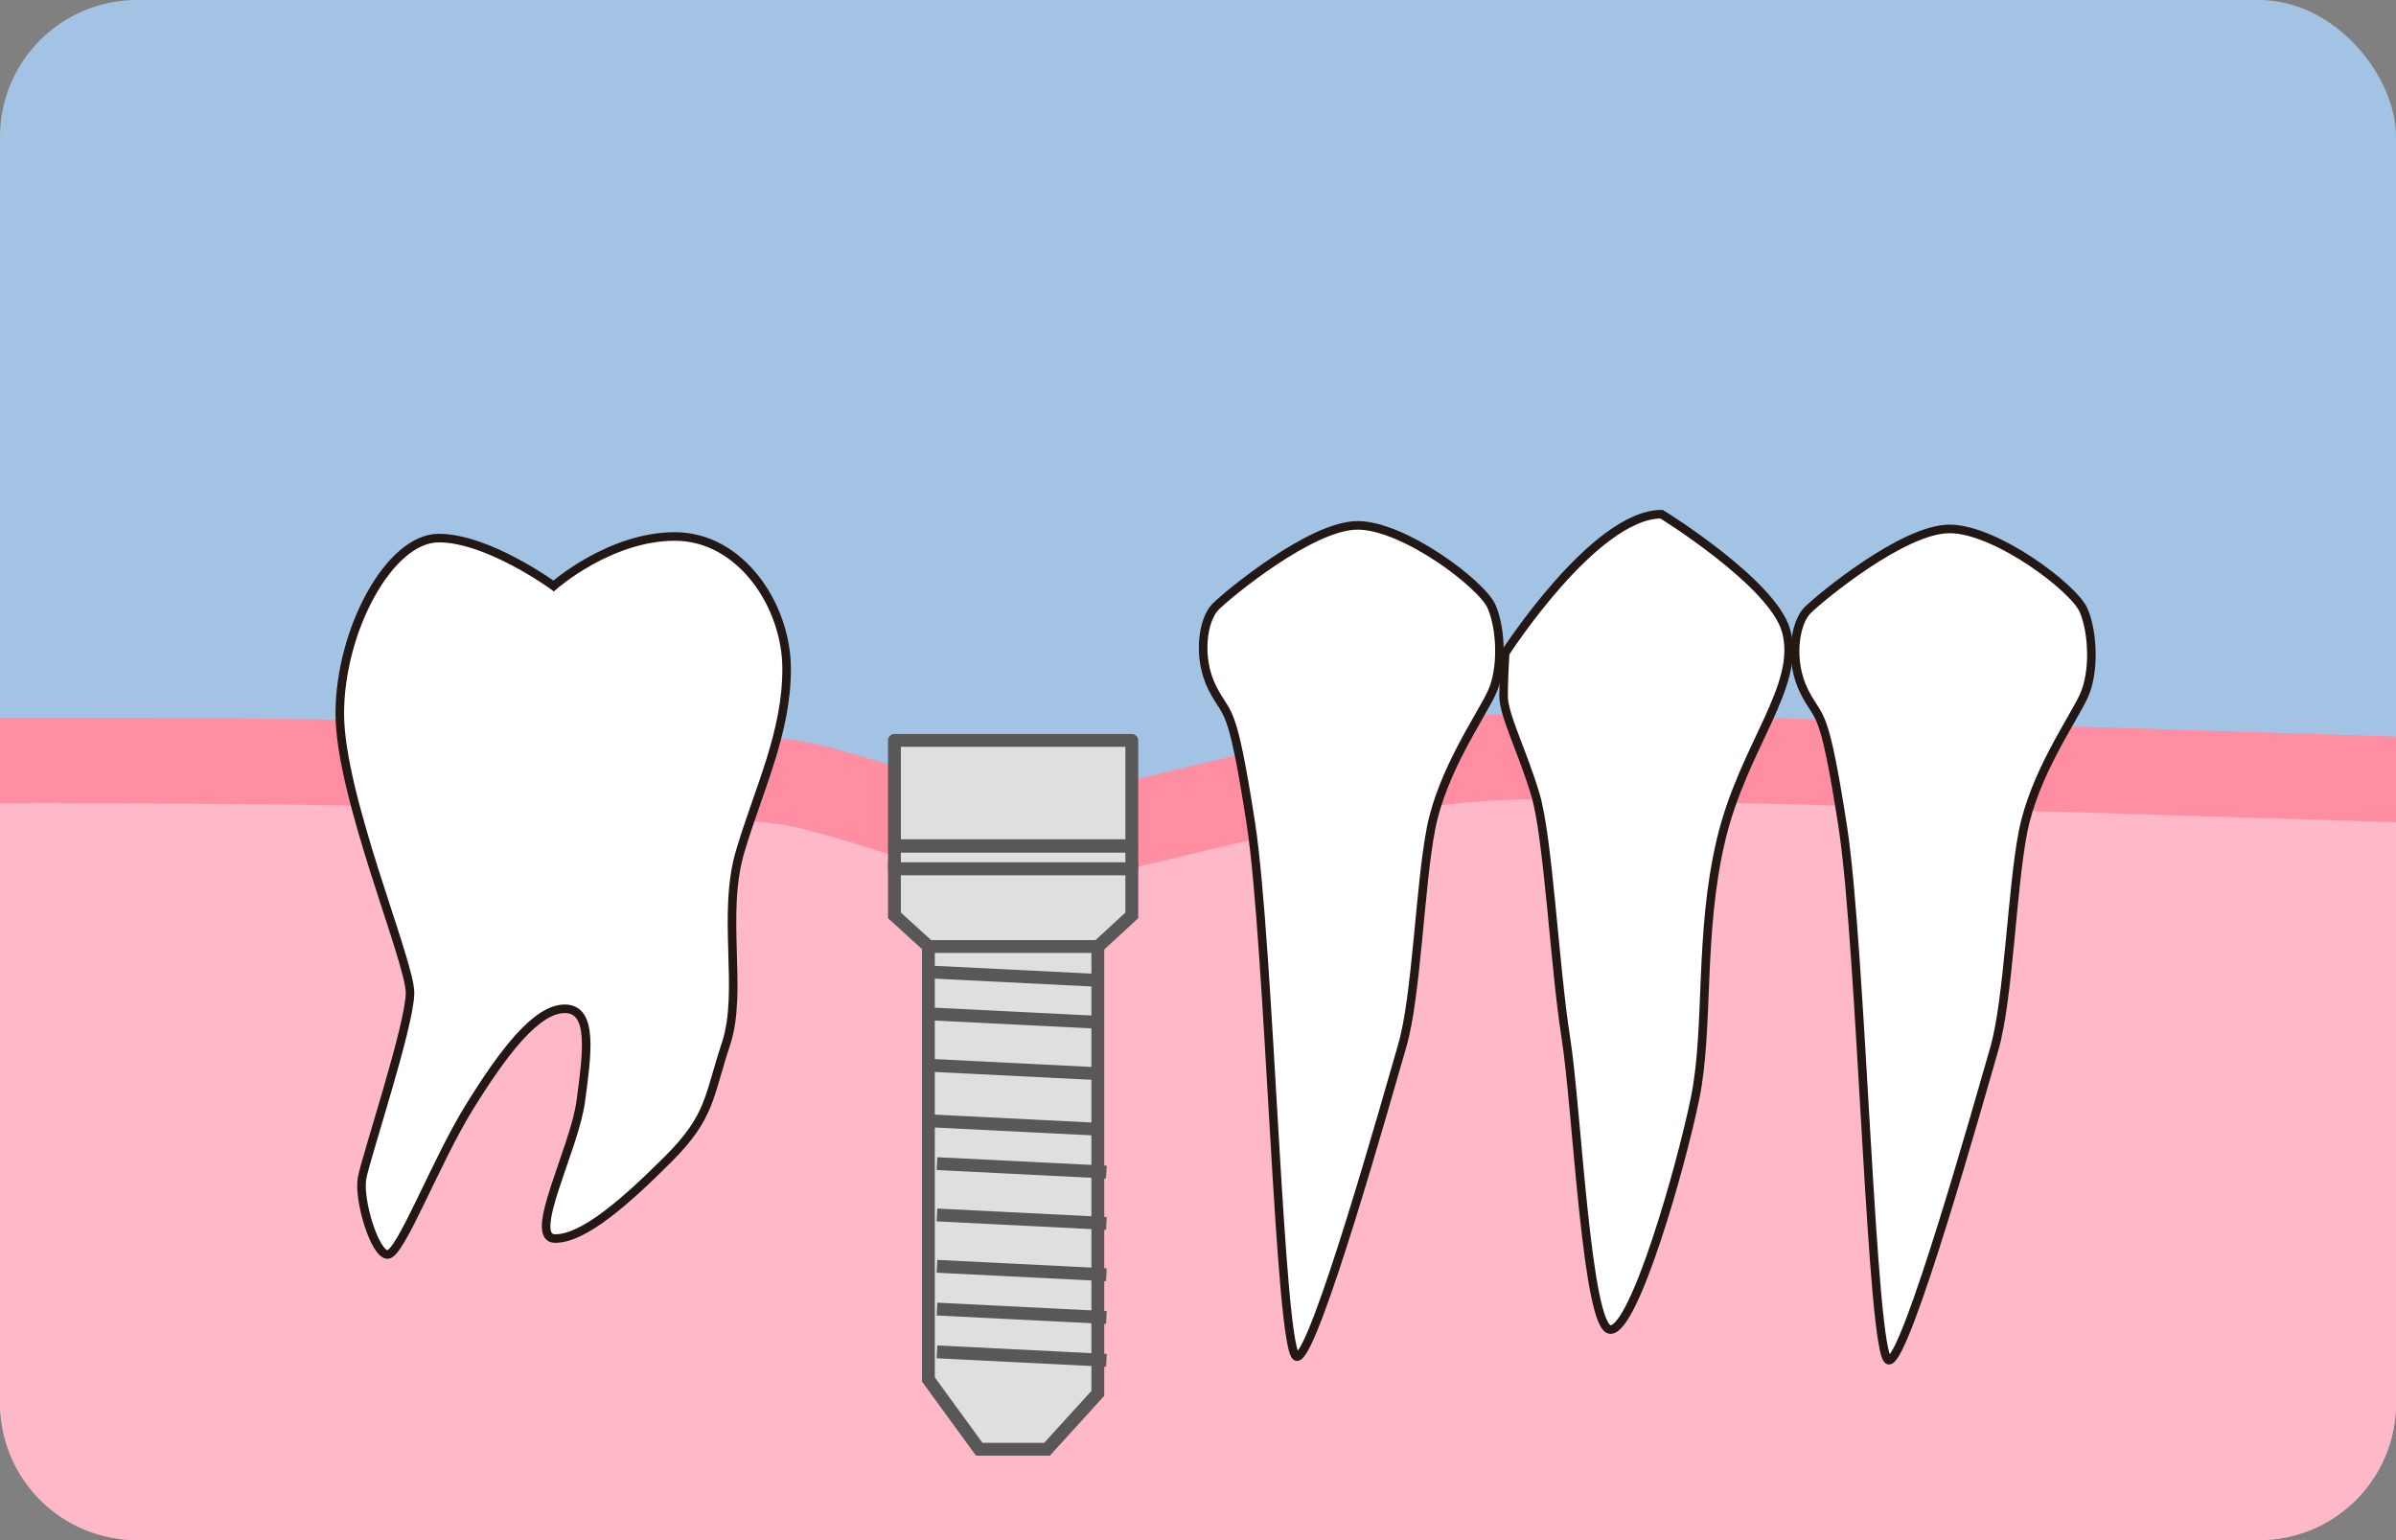 <?xml version="1.0" encoding="utf-8"?>
<svg xmlns="http://www.w3.org/2000/svg" width="280" height="180" viewBox="0 0 280 180">
  <rect x="0" y="0" width="280" height="180" fill="#808080" stroke="none"/>
  <defs>
    <style>
      .cls-1 {
        fill: #a2c3e3;
      }

      .cls-2 {
        fill: #ffb8c8;
      }

      .cls-3 {
        fill: #ff8ea2;
      }

      .cls-4 {
        fill: #fff;
        stroke: #231815;
      }

      .cls-5, .cls-7 {
        fill: #dddfe1;
      }

      .cls-5, .cls-6, .cls-7 {
        stroke: #595757;
        stroke-width: 1.5px;
      }

      .cls-6 {
        fill: none;
      }

      .cls-7 {
        stroke-linejoin: round;
      }
    </style>
  </defs>
  <title>inplantstep04_2</title>
  <g id="レイヤー_1" data-name="レイヤー 1">
    <rect class="cls-1" width="280" height="180" rx="16" ry="16"/>
    <path class="cls-2" d="M16,180H264a16,16,0,0,0,16-16V93.434L175.753,90.062l-57.516,10.424L95.554,94.131,0,91.185V164A16,16,0,0,0,16,180Z"/>
    <path class="cls-3" d="M280,86.087c-28.578-.921-84.837-2.664-101.095-2.664-14.424,0-31.57,4.136-44.089,7.155-5.926,1.429-12.053,2.907-14.093,2.907-3.834,0-7.356-1.124-12.686-2.824-3.138-1-7.042-2.248-11.872-3.519C84.051,83.955,18.343,83.845,0,83.876v10c34.285-.074,84.85.63,93.62,2.938,4.581,1.2,8.191,2.357,11.377,3.374,5.774,1.843,10.335,3.3,15.726,3.3,3.079,0,8-1.151,16.438-3.186,12.031-2.9,28.509-6.876,41.744-6.876,15.955,0,72.673,1.757,101.1,2.671Z"/>
    <path class="cls-4" d="M39.709,83.4c0-9.7,5.782-20.512,11.562-20.512S64.7,68.482,64.7,68.482,71.226,62.7,78.872,62.7,91.926,70.719,91.926,78.18s-3.169,13.8-5.407,21.26S86.886,115.822,84.84,122s-1.773,8.488-6.715,13.429-9.883,9.325-13.24,9.325,2.237-10.443,2.984-16.039S69.361,117.9,66,117.9s-7.274,5.222-11.19,11.563S46.8,146.623,45.3,146.623s-3.456-6.416-2.984-8.953,5.6-17.9,5.6-21.633S39.709,93.1,39.709,83.4Z"/>
    <path class="cls-4" d="M141.681,80.42c1.8,3.566,2.236,1.307,4.475,15.666s3.358,62.475,5.409,62.475,10.629-30.586,12.308-36.366,2.05-18.647,3.356-25.362,5.782-13.055,7.088-15.853,1.119-7.458,0-10.07S164.059,61.4,158.651,61.4s-15.106,8.019-16.6,9.511S139.878,76.853,141.681,80.42Z"/>
    <path class="cls-4" d="M175.9,76.318s10.443-16.224,18.276-16.224c0,0,12.977,8.017,14.547,13.613,1.818,6.481-4.989,13.458-7.6,24.445s-1.354,21.992-3.033,30.2-7.086,27.041-9.884,27.041-3.916-25.922-5.221-34.127-2.051-23.313-3.543-28.348-3.731-9.325-3.731-11.563S175.9,76.318,175.9,76.318Z"/>
    <path class="cls-4" d="M210.857,80.836c1.8,3.566,2.236,1.306,4.475,15.666s3.358,62.475,5.409,62.475,10.63-30.586,12.308-36.367,2.051-18.647,3.357-25.362,5.781-13.055,7.087-15.851,1.12-7.459,0-10.071-10.258-9.511-15.665-9.511-15.106,8.019-16.6,9.511S209.055,77.27,210.857,80.836Z"/>
  </g>
  <g id="レイヤー_2" data-name="レイヤー 2">
    <polygon class="cls-5" points="128.321 110.62 132.264 106.982 132.264 101.526 104.524 101.526 104.524 106.982 108.52 110.62 128.321 110.62"/>
    <polygon class="cls-5" points="128.294 162.848 122.355 169.378 114.433 169.378 108.494 161.218 108.494 110.62 128.294 110.62 128.294 162.848"/>
    <line class="cls-6" x1="108.494" y1="113.59" x2="128.294" y2="114.58"/>
    <line class="cls-6" x1="108.494" y1="118.487" x2="128.294" y2="119.477"/>
    <line class="cls-6" x1="108.494" y1="124.496" x2="128.294" y2="125.486"/>
    <line class="cls-6" x1="108.494" y1="130.986" x2="128.294" y2="131.978"/>
    <line class="cls-6" x1="109.494" y1="135.996" x2="129.294" y2="136.987"/>
    <line class="cls-6" x1="109.494" y1="141.996" x2="129.294" y2="142.987"/>
    <line class="cls-6" x1="109.494" y1="147.996" x2="129.294" y2="148.987"/>
    <line class="cls-6" x1="109.494" y1="152.996" x2="129.294" y2="153.987"/>
    <line class="cls-6" x1="109.494" y1="157.996" x2="129.294" y2="158.987"/>
    <rect class="cls-7" x="104.524" y="98.904" width="27.739" height="2.622"/>
    <rect class="cls-7" x="104.524" y="86.536" width="27.739" height="12.3"/>
  </g>
</svg>
